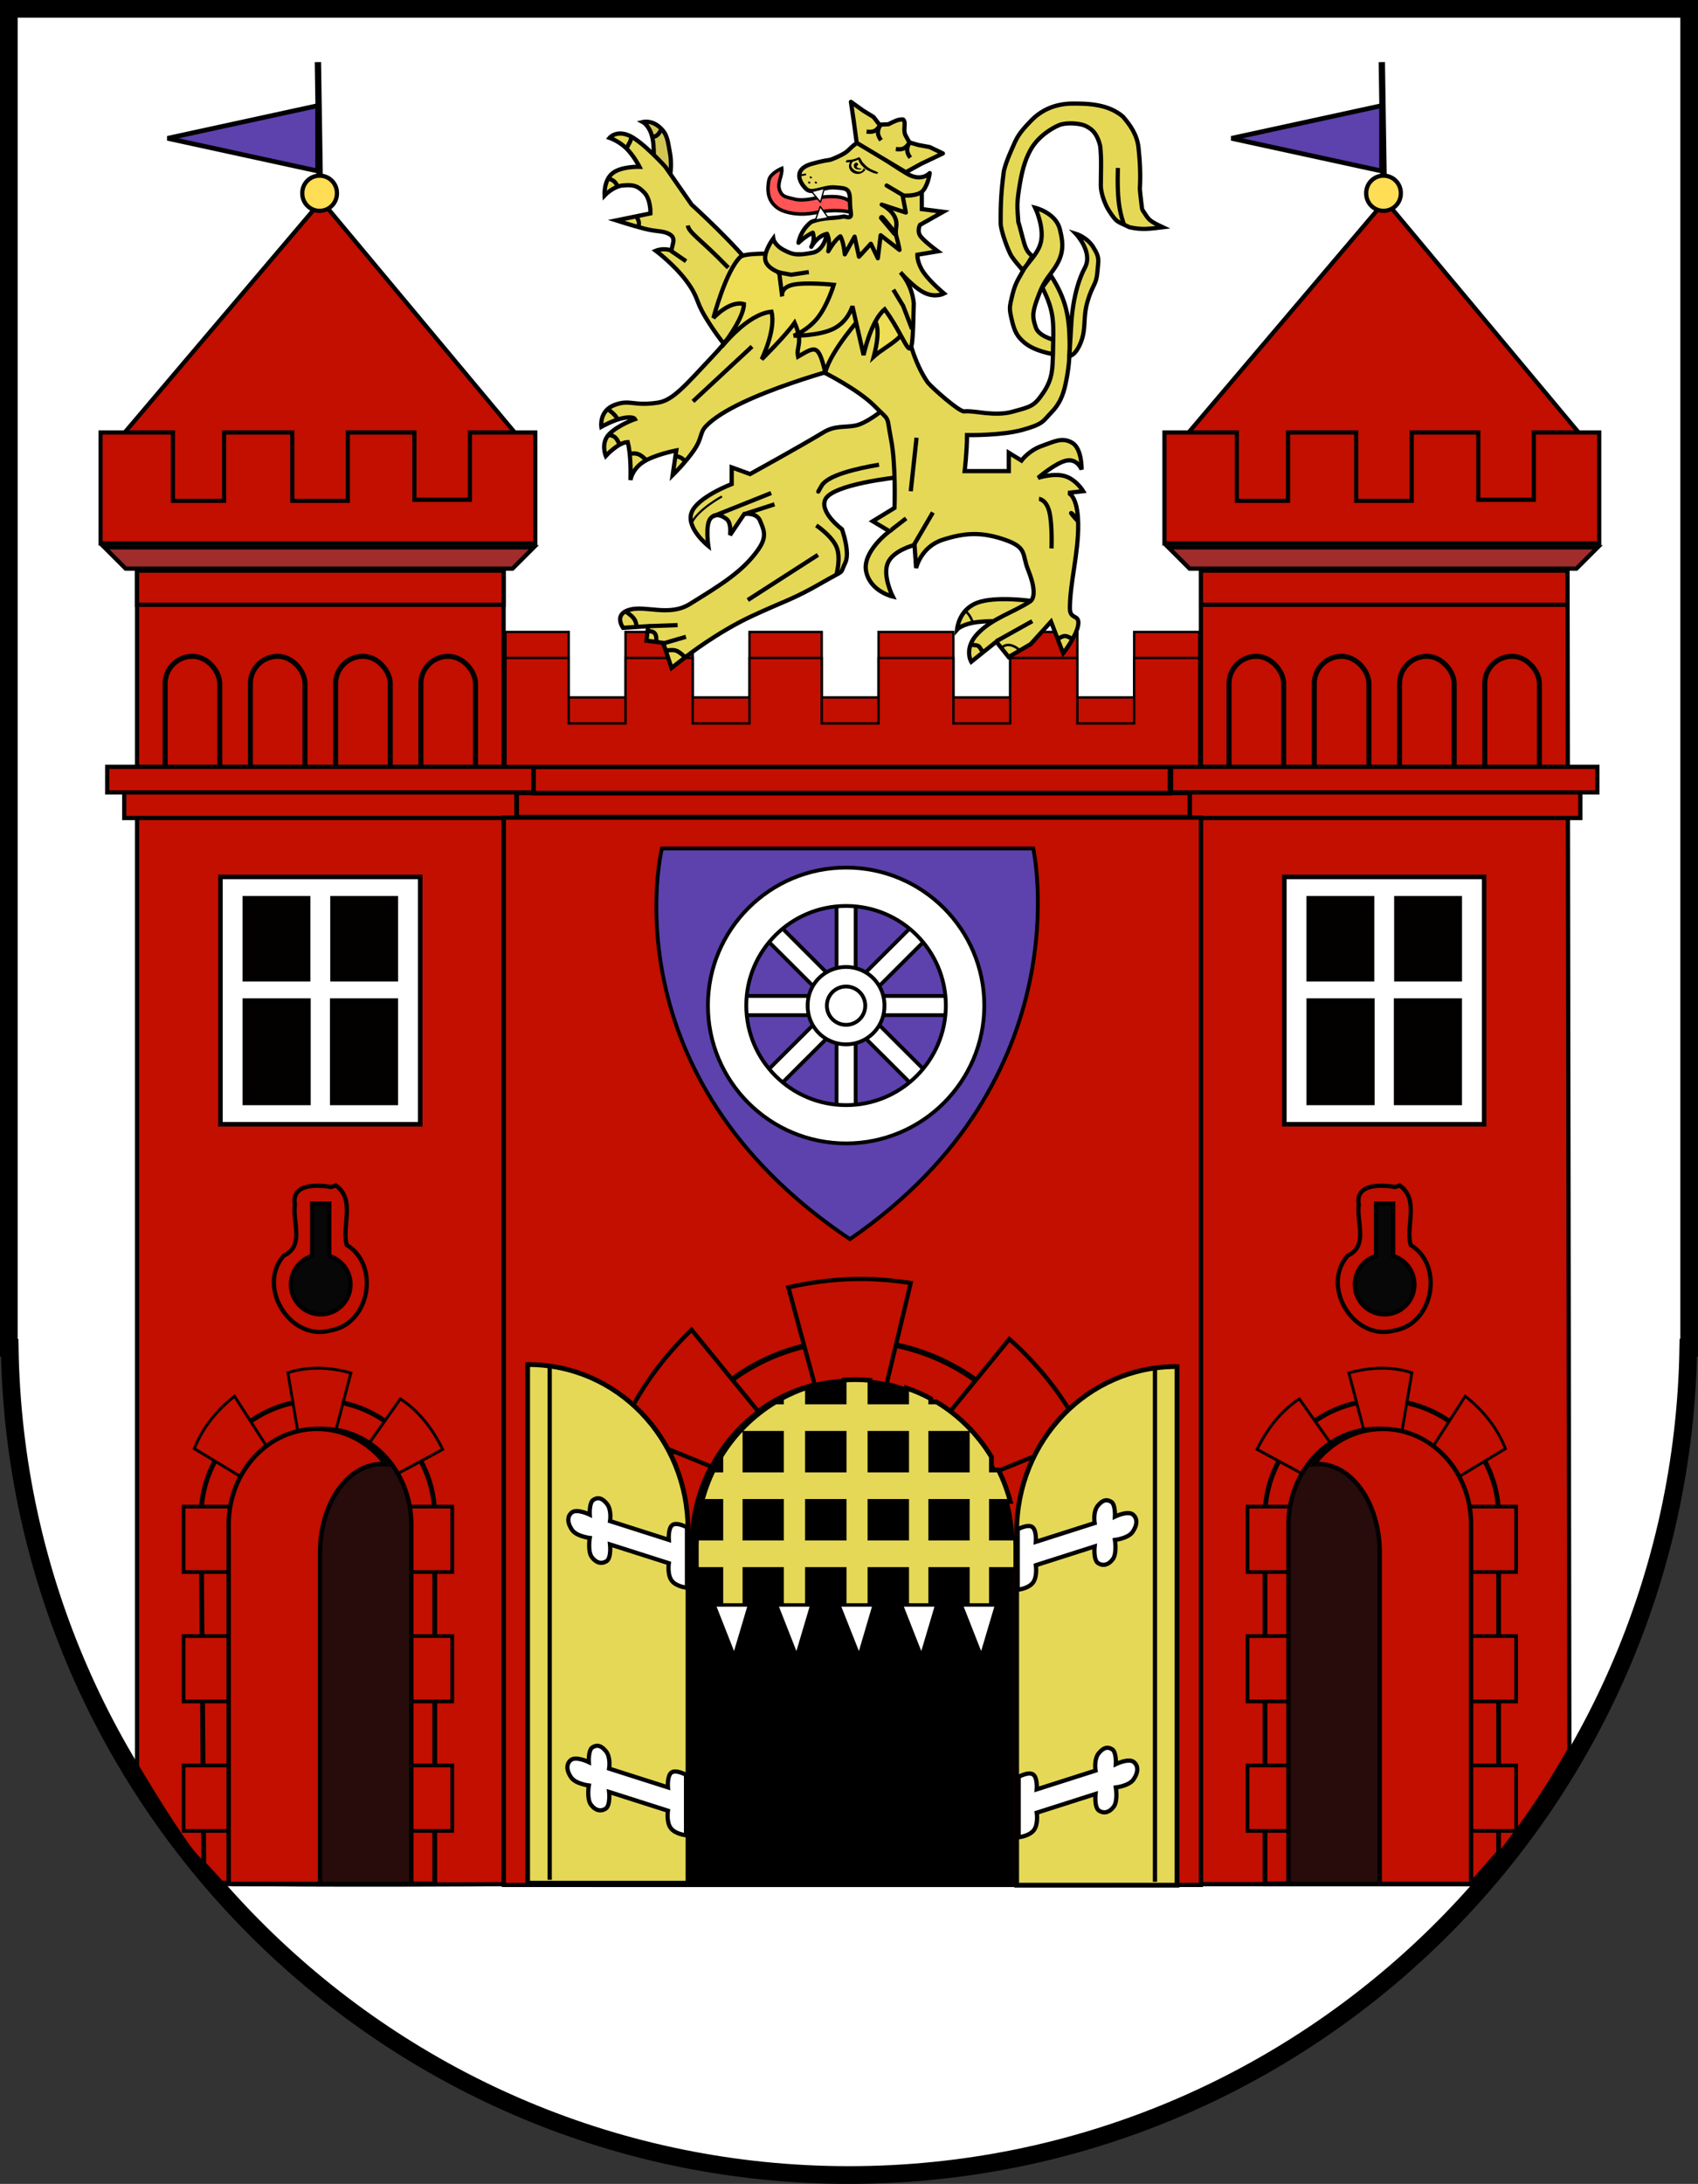 <?xml version="1.0" encoding="UTF-8" standalone="no"?>
<!-- Created with Inkscape (http://www.inkscape.org/) -->
<svg
   xmlns:dc="http://purl.org/dc/elements/1.1/"
   xmlns:cc="http://web.resource.org/cc/"
   xmlns:rdf="http://www.w3.org/1999/02/22-rdf-syntax-ns#"
   xmlns:svg="http://www.w3.org/2000/svg"
   xmlns="http://www.w3.org/2000/svg"
   xmlns:sodipodi="http://sodipodi.sourceforge.net/DTD/sodipodi-0.dtd"
   xmlns:inkscape="http://www.inkscape.org/namespaces/inkscape"
   width="697.531"
   height="896.701"
   id="svg2318"
   sodipodi:version="0.32"
   inkscape:version="0.45pre1"
   sodipodi:docname="Liberec erb.svg"
   inkscape:output_extension="org.inkscape.output.svg.inkscape"
   sodipodi:docbase="C:\Downloads"
   version="1.0"
   sodipodi:modified="true">
  <rect width="100%" height="100%" fill="#333333" stroke="none"/>
  <defs
     id="defs2320" />
  <sodipodi:namedview
     id="base"
     pagecolor="#ffffff"
     bordercolor="#ffffff"
     borderopacity="0.0"
     inkscape:pageopacity="0.0"
     inkscape:pageshadow="0"
     inkscape:zoom="0.98994949"
     inkscape:cx="374.40691"
     inkscape:cy="771.80234"
     inkscape:document-units="px"
     inkscape:current-layer="layer1"
     inkscape:window-width="760"
     inkscape:window-height="573"
     inkscape:window-x="1200"
     inkscape:window-y="232" />
  <g
     inkscape:label="Layer 1"
     inkscape:groupmode="layer"
     id="layer1"
     transform="translate(-31.235,-32.583)">
    <path
       style="fill:#ffffff;fill-opacity:1;stroke:#000000;stroke-width:7.279;stroke-miterlimit:4;stroke-dasharray:none;stroke-opacity:1"
       d="M 34.874,36.223 L 34.874,585.962 L 35.217,585.962 C 38.167,773.964 191.468,925.645 379.971,925.645 C 568.474,925.645 721.833,773.964 724.783,585.962 L 725.126,585.962 L 725.126,36.223 L 34.874,36.223 z "
       id="prava_vez"
       inkscape:label="#path6523" />
    <path
       style="fill:#c20f00;fill-opacity:1;stroke:#000000;stroke-width:1.733;stroke-miterlimit:4;stroke-opacity:1"
       d="M 600.298,114.98 L 682.793,213.832 L 682.438,244.412 L 516.025,244.412 L 516.381,213.832 L 600.298,114.98 z "
       id="rect1989"
       sodipodi:nodetypes="cccccc" />
    <path
       sodipodi:type="arc"
       style="fill:#ffdd55;fill-opacity:1;stroke:#000000;stroke-width:1;stroke-miterlimit:4;stroke-dasharray:none;stroke-opacity:1"
       id="path2896"
       sodipodi:cx="24.615385"
       sodipodi:cy="442.31091"
       sodipodi:rx="4.1025643"
       sodipodi:ry="4.1025643"
       d="M 28.718 442.311 A 4.103 4.103 0 1 1  20.513,442.311 A 4.103 4.103 0 1 1  28.718 442.311 z"
       transform="matrix(1.733,0,0,1.733,556.917,-654.594)" />
    <path
       style="fill:#5d41ad;fill-opacity:1;stroke:#000000;stroke-width:1.932;stroke-miterlimit:4;stroke-opacity:1"
       d="M 598.776,75.966 L 598.776,102.791 L 537.104,89.378 L 598.776,75.966 z "
       id="rect2898"
       sodipodi:nodetypes="cccc" />
    <path
       style="fill:none;fill-opacity:0.75;fill-rule:evenodd;stroke:#000000;stroke-width:2.6;stroke-linecap:butt;stroke-linejoin:miter;stroke-miterlimit:4;stroke-dasharray:none;stroke-opacity:1"
       d="M 599.587,104.313 L 598.876,58.087"
       id="path2902" />
    <path
       style="fill:#a02c2c;fill-opacity:1;stroke:#000000;stroke-width:1.742;stroke-miterlimit:4;stroke-opacity:1"
       d="M 511.162,257.313 L 687.573,257.313 L 678.818,266.06 L 519.917,266.06 L 511.162,257.313 z "
       id="rect1984"
       sodipodi:nodetypes="ccccc" />
    <path
       style="fill:#c20f00;fill-opacity:1;stroke:#000000;stroke-width:1.733;stroke-miterlimit:4;stroke-opacity:1"
       d="M 524.575,266.895 L 675.166,266.895 L 675.922,751.147 C 675.922,751.147 668.477,764.587 658.843,778.356 C 649.209,792.125 637.387,806.222 637.387,806.222 L 524.575,806.222 L 524.575,266.895 z "
       id="rect3776"
       sodipodi:nodetypes="cccsccc" />
    <rect
       style="fill:#c20f00;fill-opacity:1;stroke:#000000;stroke-width:1.733;stroke-miterlimit:4;stroke-dasharray:none;stroke-opacity:1"
       id="rect3784"
       width="150.591"
       height="14.008"
       x="524.575"
       y="266.895" />
    <rect
       style="fill:#c20f00;fill-opacity:1;stroke:#000000;stroke-width:2.058;stroke-miterlimit:4;stroke-dasharray:none;stroke-opacity:1"
       id="rect3786"
       width="22.439"
       height="62.6"
       x="536.119"
       y="302.079"
       ry="11.186"
       rx="11.186" />
    <rect
       rx="11.186"
       ry="11.186"
       y="302.079"
       x="571.14"
       height="62.6"
       width="22.439"
       id="rect3788"
       style="fill:#c20f00;fill-opacity:1;stroke:#000000;stroke-width:2.058;stroke-miterlimit:4;stroke-dasharray:none;stroke-opacity:1" />
    <rect
       style="fill:#c20f00;fill-opacity:1;stroke:#000000;stroke-width:2.058;stroke-miterlimit:4;stroke-dasharray:none;stroke-opacity:1"
       id="rect3790"
       width="22.439"
       height="62.6"
       x="606.162"
       y="302.079"
       ry="11.186"
       rx="11.186" />
    <rect
       rx="11.186"
       ry="11.186"
       y="302.079"
       x="641.183"
       height="62.6"
       width="22.439"
       id="rect3792"
       style="fill:#c20f00;fill-opacity:1;stroke:#000000;stroke-width:2.058;stroke-miterlimit:4;stroke-dasharray:none;stroke-opacity:1" />
    <rect
       style="fill:#c20f00;fill-opacity:1;stroke:#000000;stroke-width:1.733;stroke-miterlimit:4;stroke-dasharray:none;stroke-opacity:1"
       id="rect3778"
       width="175.106"
       height="10.506"
       x="512.318"
       y="347.444" />
    <rect
       style="fill:#c20f00;fill-opacity:1;stroke:#000000;stroke-width:1.733;stroke-miterlimit:4;stroke-dasharray:none;stroke-opacity:1"
       id="rect3780"
       width="161.098"
       height="10.506"
       x="519.322"
       y="357.95" />
    <rect
       style="fill:#ffffff;fill-opacity:1;stroke:#000000;stroke-width:1.853;stroke-miterlimit:4;stroke-dasharray:none;stroke-opacity:1"
       id="rect3759"
       width="82.052"
       height="101.562"
       x="558.845"
       y="392.642" />
    <rect
       style="fill:#030000;fill-opacity:1;stroke:#000000;stroke-width:1.68;stroke-miterlimit:4;stroke-dasharray:none;stroke-opacity:1"
       id="rect3761"
       width="26.201"
       height="33.432"
       x="568.759"
       y="401.317" />
    <rect
       y="401.317"
       x="604.782"
       height="33.432"
       width="26.201"
       id="rect3763"
       style="fill:#030000;fill-opacity:1;stroke:#000000;stroke-width:1.68;stroke-miterlimit:4;stroke-dasharray:none;stroke-opacity:1" />
    <rect
       y="443.435"
       x="568.866"
       height="42"
       width="26.111"
       id="rect3765"
       style="fill:#030000;fill-opacity:1;stroke:#000000;stroke-width:1.88;stroke-miterlimit:4;stroke-dasharray:none;stroke-opacity:1" />
    <rect
       style="fill:#030000;fill-opacity:1;stroke:#000000;stroke-width:1.88;stroke-miterlimit:4;stroke-dasharray:none;stroke-opacity:1"
       id="rect3767"
       width="26.111"
       height="42"
       x="604.765"
       y="443.435" />
    <path
       style="fill:#c20f00;fill-opacity:1;stroke:#000000;stroke-width:1.733;stroke-miterlimit:4;stroke-dasharray:none;stroke-opacity:1"
       d="M 604.27,519.982 C 598.713,518.938 587.853,518.518 589.427,527.186 C 588.358,534.434 593.499,544.125 584.877,548.15 C 573.564,560.94 587.56,583.551 604.107,578.865 C 620.187,576.222 624.452,552.047 610.716,543.763 C 608.566,535.99 614.461,525.109 606.22,519.332 L 604.575,519.88 L 604.27,519.982 z "
       id="path3811" />
    <path
       style="fill:#070707;fill-opacity:1;stroke:#000000;stroke-width:1.733;stroke-miterlimit:4;stroke-dasharray:none;stroke-opacity:1"
       d="M 596.508,526.764 L 596.508,548.27 C 591.463,549.788 587.787,554.487 587.787,560.025 C 587.787,566.791 593.263,572.267 600.029,572.267 C 606.795,572.267 612.272,566.791 612.272,560.025 C 612.272,554.485 608.599,549.786 603.55,548.27 L 603.55,526.764 L 596.508,526.764 z "
       id="path3804" />
    <path
       style="fill:#c20f00;fill-opacity:1;stroke:#000000;stroke-width:1.709;stroke-miterlimit:4;stroke-dasharray:none;stroke-opacity:1"
       d="M 509.586,210.166 L 509.586,255.724 L 688.187,255.724 L 688.187,210.166 L 661.318,210.166 L 661.318,237.793 L 638.512,237.793 L 638.512,210.166 L 611.156,210.166 L 611.156,238.227 L 588.35,238.227 L 588.35,210.166 L 560.344,210.166 L 560.344,238.227 L 539.325,238.227 L 539.325,210.166 L 509.586,210.166 z "
       id="rect1971" />
    <path
       style="fill:#c20f00;fill-opacity:1;stroke:#000000;stroke-width:1.971;stroke-miterlimit:4;stroke-dasharray:none;stroke-opacity:1"
       d="M 598.911,607.5 C 572.316,607.5 550.897,628.733 550.897,655.08 L 550.897,806.125 L 636.289,805.369 L 646.867,793.317 L 646.867,655.08 C 646.867,628.733 625.507,607.5 598.911,607.5 z "
       id="rect7429"
       sodipodi:nodetypes="ccccccc" />
    <rect
       style="fill:#c20f00;fill-opacity:1;stroke:#000000;stroke-width:1.516;stroke-miterlimit:4;stroke-dasharray:none;stroke-opacity:1"
       id="rect8319"
       width="110.338"
       height="26.87"
       x="543.717"
       y="651.192" />
    <rect
       y="704.338"
       x="543.717"
       height="26.87"
       width="110.338"
       id="rect8321"
       style="fill:#c20f00;fill-opacity:1;stroke:#000000;stroke-width:1.516;stroke-miterlimit:4;stroke-dasharray:none;stroke-opacity:1" />
    <rect
       style="fill:#c20f00;fill-opacity:1;stroke:#000000;stroke-width:1.516;stroke-miterlimit:4;stroke-dasharray:none;stroke-opacity:1"
       id="rect8323"
       width="110.338"
       height="26.87"
       x="543.717"
       y="757.484" />
    <path
       style="fill:#c20f00;fill-opacity:1;stroke:#000000;stroke-width:1.173;stroke-miterlimit:4;stroke-opacity:1"
       d="M 611.225,596.237 L 601.065,656.438 L 585.357,596.326 C 594.05,593.871 602.95,593.556 611.225,596.237 z "
       id="rect8329"
       sodipodi:nodetypes="cccc"
       inkscape:transform-center-x="2.999372"
       inkscape:transform-center-y="-27.535034" />
    <path
       inkscape:transform-center-y="-21.541146"
       inkscape:transform-center-x="25.124016"
       sodipodi:nodetypes="cccc"
       id="path8332"
       d="M 565.008,606.971 L 599.337,655.625 L 547.653,627.71 C 551.827,619.107 557.604,611.78 565.008,606.971 z "
       style="fill:#c20f00;fill-opacity:1;stroke:#000000;stroke-width:1.173;stroke-miterlimit:4;stroke-opacity:1" />
    <path
       inkscape:transform-center-y="-23.170986"
       inkscape:transform-center-x="-23.659467"
       sodipodi:nodetypes="cccc"
       id="path8334"
       d="M 649.66,627.406 L 600.239,657.232 L 633.14,605.884 C 640.422,611.574 646.309,618.798 649.66,627.406 z "
       style="fill:#c20f00;fill-opacity:1;stroke:#000000;stroke-width:1.173;stroke-miterlimit:4;stroke-opacity:1" />
    <path
       id="path6476"
       d="M 596.775,619.293 C 576.682,619.293 560.535,636.81 560.535,658.535 L 560.535,806.131 L 633.07,806.131 L 633.07,658.535 C 633.07,636.81 616.868,619.293 596.775,619.293 z "
       style="fill:#280b0b;fill-opacity:1;stroke:#000000;stroke-width:1.802;stroke-miterlimit:4;stroke-dasharray:none;stroke-opacity:1" />
    <path
       style="fill:#c20f00;fill-opacity:1;stroke:#000000;stroke-width:1.802;stroke-miterlimit:4;stroke-dasharray:none;stroke-opacity:1"
       d="M 599.261,619.293 C 587.875,619.293 577.724,624.933 571.092,633.76 C 571.596,633.718 572.097,633.701 572.609,633.701 C 586.689,633.701 598.015,649.928 598.015,670.015 L 598.015,806.131 L 635.555,806.131 L 635.555,658.535 C 635.555,636.81 619.354,619.293 599.261,619.293 z "
       id="rect5578" />
    <path
       sodipodi:nodetypes="cccccc"
       id="path8350"
       d="M 163.253,114.98 L 245.748,213.832 L 245.393,244.412 L 78.98,244.412 L 79.336,213.832 L 163.253,114.98 z "
       style="fill:#c20f00;fill-opacity:1;stroke:#000000;stroke-width:1.733;stroke-miterlimit:4;stroke-opacity:1" />
    <path
       transform="matrix(1.733,0,0,1.733,119.872,-654.593)"
       d="M 28.718 442.311 A 4.103 4.103 0 1 1  20.513,442.311 A 4.103 4.103 0 1 1  28.718 442.311 z"
       sodipodi:ry="4.1025643"
       sodipodi:rx="4.1025643"
       sodipodi:cy="442.31091"
       sodipodi:cx="24.615385"
       id="path8352"
       style="fill:#ffdd55;fill-opacity:1;stroke:#000000;stroke-width:1;stroke-miterlimit:4;stroke-dasharray:none;stroke-opacity:1"
       sodipodi:type="arc" />
    <path
       sodipodi:nodetypes="cccc"
       id="path8356"
       d="M 161.731,75.966 L 161.731,102.791 L 100.059,89.378 L 161.731,75.966 z "
       style="fill:#5d41ad;fill-opacity:1;stroke:#000000;stroke-width:1.932;stroke-miterlimit:4;stroke-opacity:1" />
    <path
       id="path8358"
       d="M 162.542,104.313 L 161.831,58.087"
       style="fill:none;fill-opacity:0.75;fill-rule:evenodd;stroke:#000000;stroke-width:2.6;stroke-linecap:butt;stroke-linejoin:miter;stroke-miterlimit:4;stroke-dasharray:none;stroke-opacity:1" />
    <path
       sodipodi:nodetypes="ccccc"
       id="path8362"
       d="M 74.117,257.313 L 250.528,257.313 L 241.773,266.06 L 82.872,266.06 L 74.117,257.313 z "
       style="fill:#a02c2c;fill-opacity:1;stroke:#000000;stroke-width:1.742;stroke-miterlimit:4;stroke-opacity:1" />
    <path
       style="fill:#c20f00;fill-opacity:1;stroke:#000000;stroke-width:1.733;stroke-miterlimit:4;stroke-opacity:1"
       d="M 87.53,266.895 L 238.121,266.895 L 238.121,806.222 C 238.121,806.222 160.164,806.738 123.272,806.003 C 109.888,793.995 108.577,790.9 102.631,782.135 C 96.738,773.446 87.53,757.947 87.53,757.947 L 87.53,266.895 z "
       id="rect8368"
       sodipodi:nodetypes="ccccscc" />
    <rect
       y="266.895"
       x="87.53"
       height="14.008"
       width="150.591"
       id="rect8370"
       style="fill:#c20f00;fill-opacity:1;stroke:#000000;stroke-width:1.733;stroke-miterlimit:4;stroke-dasharray:none;stroke-opacity:1" />
    <rect
       rx="11.186"
       ry="11.186"
       y="302.079"
       x="99.074"
       height="62.6"
       width="22.439"
       id="rect8372"
       style="fill:#c20f00;fill-opacity:1;stroke:#000000;stroke-width:2.058;stroke-miterlimit:4;stroke-dasharray:none;stroke-opacity:1" />
    <rect
       style="fill:#c20f00;fill-opacity:1;stroke:#000000;stroke-width:2.058;stroke-miterlimit:4;stroke-dasharray:none;stroke-opacity:1"
       id="rect8374"
       width="22.439"
       height="62.6"
       x="134.095"
       y="302.079"
       ry="11.186"
       rx="11.186" />
    <rect
       rx="11.186"
       ry="11.186"
       y="302.079"
       x="169.116"
       height="62.6"
       width="22.439"
       id="rect8376"
       style="fill:#c20f00;fill-opacity:1;stroke:#000000;stroke-width:2.058;stroke-miterlimit:4;stroke-dasharray:none;stroke-opacity:1" />
    <rect
       style="fill:#c20f00;fill-opacity:1;stroke:#000000;stroke-width:2.058;stroke-miterlimit:4;stroke-dasharray:none;stroke-opacity:1"
       id="rect8378"
       width="22.439"
       height="62.6"
       x="204.138"
       y="302.079"
       ry="11.186"
       rx="11.186" />
    <rect
       y="347.444"
       x="75.272"
       height="10.506"
       width="175.106"
       id="rect8380"
       style="fill:#c20f00;fill-opacity:1;stroke:#000000;stroke-width:1.733;stroke-miterlimit:4;stroke-dasharray:none;stroke-opacity:1" />
    <rect
       y="357.95"
       x="82.277"
       height="10.506"
       width="161.098"
       id="rect8382"
       style="fill:#c20f00;fill-opacity:1;stroke:#000000;stroke-width:1.733;stroke-miterlimit:4;stroke-dasharray:none;stroke-opacity:1" />
    <rect
       y="392.642"
       x="121.799"
       height="101.562"
       width="82.052"
       id="rect8386"
       style="fill:#ffffff;fill-opacity:1;stroke:#000000;stroke-width:1.853;stroke-miterlimit:4;stroke-dasharray:none;stroke-opacity:1" />
    <rect
       y="401.317"
       x="131.713"
       height="33.432"
       width="26.201"
       id="rect8388"
       style="fill:#030000;fill-opacity:1;stroke:#000000;stroke-width:1.68;stroke-miterlimit:4;stroke-dasharray:none;stroke-opacity:1" />
    <rect
       style="fill:#030000;fill-opacity:1;stroke:#000000;stroke-width:1.68;stroke-miterlimit:4;stroke-dasharray:none;stroke-opacity:1"
       id="rect8390"
       width="26.201"
       height="33.432"
       x="167.736"
       y="401.317" />
    <rect
       style="fill:#030000;fill-opacity:1;stroke:#000000;stroke-width:1.88;stroke-miterlimit:4;stroke-dasharray:none;stroke-opacity:1"
       id="rect8392"
       width="26.111"
       height="42"
       x="131.82"
       y="443.436" />
    <rect
       y="443.436"
       x="167.719"
       height="42"
       width="26.111"
       id="rect8394"
       style="fill:#030000;fill-opacity:1;stroke:#000000;stroke-width:1.88;stroke-miterlimit:4;stroke-dasharray:none;stroke-opacity:1" />
    <path
       id="path8398"
       d="M 167.224,519.982 C 161.668,518.938 150.808,518.518 152.382,527.186 C 151.313,534.434 156.454,544.125 147.831,548.151 C 136.519,560.94 150.515,583.551 167.062,578.865 C 183.142,576.222 187.407,552.047 173.671,543.763 C 171.52,535.99 177.416,525.109 169.175,519.332 L 167.53,519.88 L 167.224,519.982 z "
       style="fill:#c20f00;fill-opacity:1;stroke:#000000;stroke-width:1.733;stroke-miterlimit:4;stroke-dasharray:none;stroke-opacity:1" />
    <path
       id="path8400"
       d="M 159.463,526.764 L 159.463,548.27 C 154.417,549.788 150.742,554.487 150.742,560.025 C 150.742,566.791 156.218,572.268 162.984,572.267 C 169.75,572.267 175.227,566.791 175.227,560.025 C 175.227,554.485 171.554,549.786 166.505,548.27 L 166.505,526.764 L 159.463,526.764 z "
       style="fill:#070707;fill-opacity:1;stroke:#000000;stroke-width:1.733;stroke-miterlimit:4;stroke-dasharray:none;stroke-opacity:1" />
    <path
       id="path8402"
       d="M 72.541,210.166 L 72.541,255.724 L 251.141,255.724 L 251.141,210.166 L 224.273,210.166 L 224.273,237.793 L 201.467,237.793 L 201.467,210.166 L 174.111,210.166 L 174.111,238.227 L 151.305,238.227 L 151.305,210.166 L 123.299,210.166 L 123.299,238.227 L 102.28,238.227 L 102.28,210.166 L 72.541,210.166 z "
       style="fill:#c20f00;fill-opacity:1;stroke:#000000;stroke-width:1.709;stroke-miterlimit:4;stroke-dasharray:none;stroke-opacity:1" />
    <path
       sodipodi:nodetypes="ccccccc"
       id="path8406"
       d="M 161.815,607.5 C 188.411,607.5 209.829,628.733 209.829,655.08 L 209.829,806.125 L 122.205,805.797 L 114.944,797.923 L 113.86,655.08 C 113.86,628.733 135.22,607.5 161.815,607.5 z "
       style="fill:#c20f00;fill-opacity:1;stroke:#000000;stroke-width:1.971;stroke-miterlimit:4;stroke-dasharray:none;stroke-opacity:1" />
    <rect
       y="651.192"
       x="-217.01"
       height="26.87"
       width="110.338"
       id="rect8408"
       style="fill:#c20f00;fill-opacity:1;stroke:#000000;stroke-width:1.516;stroke-miterlimit:4;stroke-dasharray:none;stroke-opacity:1"
       transform="scale(-1,1)" />
    <rect
       style="fill:#c20f00;fill-opacity:1;stroke:#000000;stroke-width:1.516;stroke-miterlimit:4;stroke-dasharray:none;stroke-opacity:1"
       id="rect8410"
       width="110.338"
       height="26.87"
       x="-217.01"
       y="704.338"
       transform="scale(-1,1)" />
    <rect
       y="757.484"
       x="-217.01"
       height="26.87"
       width="110.338"
       id="rect8412"
       style="fill:#c20f00;fill-opacity:1;stroke:#000000;stroke-width:1.516;stroke-miterlimit:4;stroke-dasharray:none;stroke-opacity:1"
       transform="scale(-1,1)" />
    <path
       inkscape:transform-center-y="-27.535034"
       inkscape:transform-center-x="2.9993702"
       sodipodi:nodetypes="cccc"
       id="path8414"
       d="M 149.502,596.237 L 159.662,656.438 L 175.37,596.326 C 166.677,593.871 157.776,593.556 149.502,596.237 z "
       style="fill:#c20f00;fill-opacity:1;stroke:#000000;stroke-width:1.173;stroke-miterlimit:4;stroke-opacity:1" />
    <path
       style="fill:#c20f00;fill-opacity:1;stroke:#000000;stroke-width:1.173;stroke-miterlimit:4;stroke-opacity:1"
       d="M 195.718,606.971 L 161.39,655.625 L 213.074,627.71 C 208.9,619.107 203.123,611.78 195.718,606.971 z "
       id="path8416"
       sodipodi:nodetypes="cccc"
       inkscape:transform-center-x="25.124019"
       inkscape:transform-center-y="-21.541146" />
    <path
       style="fill:#c20f00;fill-opacity:1;stroke:#000000;stroke-width:1.173;stroke-miterlimit:4;stroke-opacity:1"
       d="M 111.067,627.406 L 160.488,657.232 L 127.587,605.884 C 120.304,611.574 114.417,618.798 111.067,627.406 z "
       id="path8418"
       sodipodi:nodetypes="cccc"
       inkscape:transform-center-x="-23.659466"
       inkscape:transform-center-y="-23.170986" />
    <path
       style="fill:#280b0b;fill-opacity:1;stroke:#000000;stroke-width:1.802;stroke-miterlimit:4;stroke-dasharray:none;stroke-opacity:1"
       d="M 163.952,619.293 C 184.045,619.293 200.192,636.81 200.192,658.535 L 200.192,806.131 L 127.657,806.131 L 127.657,658.535 C 127.657,636.81 143.859,619.293 163.952,619.293 z "
       id="path8422" />
    <path
       id="path8424"
       d="M 161.466,619.293 C 172.851,619.293 183.003,624.933 189.635,633.76 C 189.13,633.718 188.63,633.701 188.118,633.701 C 174.038,633.701 162.712,649.928 162.712,670.015 L 162.712,806.131 L 125.172,806.131 L 125.172,658.535 C 125.172,636.81 141.373,619.293 161.466,619.293 z "
       style="fill:#c20f00;fill-opacity:1;stroke:#000000;stroke-width:1.802;stroke-miterlimit:4;stroke-dasharray:none;stroke-opacity:1" />
    <rect
       style="fill:#000000;fill-opacity:1;stroke:#000000;stroke-width:1.733;stroke-miterlimit:4;stroke-dasharray:none;stroke-opacity:1"
       id="rect4073"
       width="211.577"
       height="275.691"
       x="275.607"
       y="530.851" />
    <path
       style="fill:#c20f00;fill-opacity:1;stroke:#000000;stroke-width:1.733;stroke-miterlimit:4;stroke-dasharray:none;stroke-opacity:1"
       d="M 238.222,368.301 L 238.222,806.542 L 315.794,806.542 L 315.794,662.34 C 315.794,624.747 345.04,594.518 381.395,594.518 C 417.751,594.518 447.05,624.747 447.05,662.34 L 447.05,806.542 L 524.568,806.542 L 524.568,368.301 L 238.222,368.301 z "
       id="rect8508" />
    <path
       style="fill:#5d41ad;fill-opacity:1;fill-rule:evenodd;stroke:#000000;stroke-width:1.559px;stroke-linecap:butt;stroke-linejoin:miter;stroke-opacity:1"
       d="M 380.385,541.371 C 476.454,475.377 455.696,380.96 455.696,380.96 L 303.137,380.96 C 303.137,380.96 280.124,474.262 380.385,541.371 z "
       id="path2864"
       sodipodi:nodetypes="cccc" />
    <path
       style="fill:#ffffff;fill-opacity:1;stroke:#000000;stroke-width:1.559;stroke-miterlimit:4;stroke-dasharray:none;stroke-opacity:1"
       d="M 374.89,399.824 L 374.89,436.021 L 349.286,410.43 L 343.726,415.977 L 369.331,441.519 L 333.094,441.519 L 333.094,449.4 L 369.331,449.4 L 343.726,474.893 L 349.286,480.488 L 374.89,454.946 L 374.89,491.046 L 382.742,491.046 L 382.742,454.898 L 408.346,480.44 L 413.906,474.893 L 388.351,449.4 L 424.538,449.4 L 424.538,441.519 L 388.351,441.519 L 413.955,415.977 L 408.346,410.43 L 382.742,435.972 L 382.742,399.824 L 374.89,399.824 z "
       id="rect2848" />
    <path
       style="fill:#ffffff;fill-opacity:1;stroke:#000000;stroke-width:1.559;stroke-miterlimit:4;stroke-dasharray:none;stroke-opacity:1"
       d="M 378.816,388.805 C 347.488,388.805 322.048,414.183 322.048,445.435 C 322.048,476.687 347.488,502.065 378.816,502.065 C 410.144,502.065 435.585,476.687 435.585,445.435 C 435.585,414.183 410.144,388.805 378.816,388.805 z M 378.816,404.568 C 401.442,404.568 419.783,422.864 419.783,445.435 C 419.783,468.006 401.442,486.351 378.816,486.351 C 356.191,486.351 337.801,468.006 337.801,445.435 C 337.801,422.864 356.191,404.568 378.816,404.568 z "
       id="path1953" />
    <path
       sodipodi:type="arc"
       style="fill:#ffffff;fill-opacity:1;stroke:#000000;stroke-width:1;stroke-miterlimit:4;stroke-dasharray:none;stroke-opacity:1"
       id="path2844"
       sodipodi:cx="-67.680222"
       sodipodi:cy="475.56509"
       sodipodi:rx="10.101525"
       sodipodi:ry="10.101525"
       d="M -57.579 475.565 A 10.102 10.102 0 1 1  -77.782,475.565 A 10.102 10.102 0 1 1  -57.579 475.565 z"
       transform="matrix(1.561,0,0,1.557,484.441,-294.945)" />
    <path
       sodipodi:type="arc"
       style="fill:#ffffff;fill-opacity:1;stroke:#000000;stroke-width:1;stroke-miterlimit:4;stroke-dasharray:none;stroke-opacity:1"
       id="path2846"
       sodipodi:cx="-67.680222"
       sodipodi:cy="474.55493"
       sodipodi:rx="5.0507627"
       sodipodi:ry="5.0507627"
       d="M -62.629 474.555 A 5.051 5.051 0 1 1  -72.731,474.555 A 5.051 5.051 0 1 1  -62.629 474.555 z"
       transform="matrix(1.561,0,0,1.557,484.441,-293.373)" />
    <rect
       style="fill:#c20f00;fill-opacity:1;stroke:#000000;stroke-width:1.81;stroke-miterlimit:4;stroke-dasharray:none;stroke-opacity:1"
       id="rect3175"
       width="276.471"
       height="9.884"
       x="243.539"
       y="358.182" />
    <rect
       style="fill:#c20f00;fill-opacity:1;stroke:#000000;stroke-width:1.885;stroke-miterlimit:4;stroke-dasharray:none;stroke-opacity:1"
       id="rect4062"
       width="261.459"
       height="10.785"
       x="250.422"
       y="347.466" />
    <path
       id="path4095"
       d="M 238.895,292.067 L 238.895,336.437 L 523.866,336.437 L 523.866,292.067 L 497.143,292.067 L 497.143,318.938 L 473.808,318.938 L 473.808,292.067 L 446.225,292.067 L 446.225,318.938 L 422.889,318.938 L 422.889,292.067 L 392.134,292.067 L 392.134,318.938 L 368.799,318.938 L 368.799,292.067 L 339.119,292.067 L 339.119,318.938 L 315.783,318.938 L 315.783,292.067 L 288.2,292.067 L 288.2,318.938 L 264.865,318.938 L 264.865,292.067 L 238.895,292.067 z "
       style="fill:#c20f00;fill-opacity:1;stroke:#000000;stroke-width:0.971;stroke-miterlimit:4;stroke-dasharray:none;stroke-opacity:1" />
    <path
       style="fill:#c20f00;fill-opacity:1;stroke:#000000;stroke-width:0.971;stroke-miterlimit:4;stroke-dasharray:none;stroke-opacity:1"
       d="M 238.895,302.753 L 238.895,347.122 L 523.866,347.122 L 523.866,302.753 L 497.143,302.753 L 497.143,329.624 L 473.808,329.624 L 473.808,302.753 L 446.225,302.753 L 446.225,329.624 L 422.889,329.624 L 422.889,302.753 L 392.134,302.753 L 392.134,329.624 L 368.799,329.624 L 368.799,302.753 L 339.119,302.753 L 339.119,329.624 L 315.783,329.624 L 315.783,302.753 L 288.2,302.753 L 288.2,329.624 L 264.865,329.624 L 264.865,302.753 L 238.895,302.753 z "
       id="path4075" />
    <path
       style="fill:#c20f00;fill-opacity:1;stroke:#000000;stroke-width:2.246;stroke-miterlimit:4;stroke-dasharray:none;stroke-opacity:1"
       d="M 381.151,583.036 C 335.534,583.036 300.383,619.248 300.383,658.658 L 298.866,806.273 L 315.605,806.273 L 315.605,667.325 C 315.605,629.732 344.85,599.504 381.206,599.504 C 417.561,599.504 446.861,629.732 446.861,667.325 L 446.861,806.273 L 463.545,806.273 L 463.545,657.141 C 463.545,617.731 426.768,583.036 381.151,583.036 z "
       id="path1975" />
    <path
       style="fill:#c20f00;fill-opacity:1;stroke:#000000;stroke-width:1.733;stroke-miterlimit:4;stroke-dasharray:none;stroke-opacity:1"
       d="M 386.352,557.738 C 376.042,557.6 365.93,558.758 355.095,561.151 L 365.984,601.291 C 370.858,600.106 375.97,599.504 381.206,599.504 C 386.096,599.504 390.818,600.036 395.398,601.074 L 405.366,559.363 C 398.83,558.388 392.537,557.821 386.352,557.738 z "
       id="path1982" />
    <path
       style="fill:#c20f00;fill-opacity:1;stroke:#000000;stroke-width:1.733;stroke-miterlimit:4;stroke-dasharray:none;stroke-opacity:1"
       d="M 315.334,578.594 C 302.686,590.862 293.73,603.503 286.244,619.601 L 323.514,634.823 C 328.227,625.867 334.844,618.153 342.799,612.234 L 315.334,578.594 z "
       id="path1984" />
    <path
       style="fill:#c20f00;fill-opacity:1;stroke:#000000;stroke-width:1.733;stroke-miterlimit:4;stroke-dasharray:none;stroke-opacity:1"
       d="M 445.885,582.386 L 420.75,613.155 C 428.828,619.453 435.438,627.644 439.981,637.098 L 476.546,622.201 C 468.516,606.517 459.088,594.254 445.885,582.386 z "
       id="path1986" />
    <path
       style="fill:#e5d857;fill-opacity:1;stroke:#000000;stroke-width:1.958;stroke-miterlimit:4;stroke-dasharray:none;stroke-opacity:1"
       d="M 514.481,593.693 C 478.125,593.693 448.88,623.922 448.88,661.515 L 448.88,806.638 L 514.752,806.638 L 514.752,593.747 C 514.658,593.747 514.575,593.693 514.481,593.693 z "
       id="path1414" />
    <path
       style="fill:#e5d857;fill-opacity:1;fill-rule:evenodd;stroke:#000000;stroke-width:1.74px;stroke-linecap:butt;stroke-linejoin:miter;stroke-opacity:1"
       d="M 505.69,593.688 L 505.69,805.242"
       id="path1421" />
    <path
       sodipodi:nodetypes="ccsccsscsscssccsc"
       id="path2152"
       d="M 449.686,762.137 L 449.686,786.954 C 449.686,786.954 454.116,786.52 455.976,784.002 C 457.836,781.484 457.126,776.881 457.126,776.881 L 481.282,769.174 C 481.282,769.174 480.676,774.804 482.76,776.078 C 484.844,777.352 487.082,776.732 488.796,774.341 C 490.51,771.95 489.617,766.515 489.617,766.515 C 489.617,766.515 495,765.872 496.849,763.263 C 498.698,760.654 499.109,757.806 497.013,756.078 C 494.918,754.349 489.617,756.927 489.617,756.927 C 489.617,756.927 489.894,751.987 488.139,750.867 C 486.384,749.747 484.679,749.913 482.596,752.447 C 480.512,754.98 481.282,759.586 481.282,759.586 L 457.126,767.293 C 457.126,767.293 457.508,762.468 455.648,761.179 C 453.788,759.89 449.686,762.137 449.686,762.137 z "
       style="fill:#ffffff;fill-opacity:1;stroke:#000000;stroke-width:1.733;stroke-opacity:1" />
    <path
       style="fill:#ffffff;fill-opacity:1;stroke:#000000;stroke-width:1.733;stroke-opacity:1"
       d="M 449.308,660.509 L 449.308,685.326 C 449.308,685.326 453.738,684.893 455.598,682.375 C 457.458,679.857 456.748,675.254 456.748,675.254 L 480.904,667.547 C 480.904,667.547 480.298,673.177 482.382,674.451 C 484.466,675.724 486.704,675.105 488.418,672.714 C 490.132,670.323 489.239,664.888 489.239,664.888 C 489.239,664.888 494.622,664.245 496.471,661.636 C 498.32,659.026 498.731,656.179 496.635,654.451 C 494.54,652.722 489.239,655.299 489.239,655.299 C 489.239,655.299 489.516,650.36 487.761,649.24 C 486.006,648.12 484.302,648.286 482.218,650.819 C 480.134,653.353 480.904,657.958 480.904,657.958 L 456.748,665.665 C 456.748,665.665 457.13,660.841 455.27,659.552 C 453.41,658.263 449.308,660.509 449.308,660.509 z "
       id="path2154"
       sodipodi:nodetypes="ccsccsscsscssccsc" />
    <path
       id="path2167"
       d="M 248.26,592.873 C 284.616,592.873 313.861,623.101 313.861,660.694 L 313.861,805.818 L 247.989,805.818 L 247.989,592.927 C 248.083,592.926 248.166,592.873 248.26,592.873 z "
       style="fill:#e5d857;fill-opacity:1;stroke:#000000;stroke-width:1.958;stroke-miterlimit:4;stroke-dasharray:none;stroke-opacity:1" />
    <path
       id="path2169"
       d="M 257.051,592.868 L 257.051,804.422"
       style="fill:#e5d857;fill-opacity:1;fill-rule:evenodd;stroke:#000000;stroke-width:1.74px;stroke-linecap:butt;stroke-linejoin:miter;stroke-opacity:1" />
    <path
       style="fill:#ffffff;fill-opacity:1;stroke:#000000;stroke-width:1.733;stroke-opacity:1"
       d="M 313.055,761.316 L 313.055,786.133 C 313.055,786.133 308.625,785.7 306.765,783.182 C 304.905,780.664 305.615,776.06 305.615,776.06 L 281.459,768.353 C 281.459,768.353 282.065,773.984 279.981,775.258 C 277.897,776.531 275.659,775.912 273.945,773.521 C 272.231,771.13 273.124,765.694 273.124,765.694 C 273.124,765.694 267.741,765.052 265.892,762.442 C 264.042,759.833 263.632,756.986 265.727,755.257 C 267.823,753.529 273.124,756.106 273.124,756.106 C 273.124,756.106 272.847,751.167 274.602,750.047 C 276.357,748.927 278.061,749.092 280.145,751.626 C 282.229,754.16 281.459,758.765 281.459,758.765 L 305.615,766.472 C 305.615,766.472 305.233,761.647 307.093,760.358 C 308.953,759.069 313.055,761.316 313.055,761.316 z "
       id="path2171"
       sodipodi:nodetypes="ccsccsscsscssccsc" />
    <path
       sodipodi:nodetypes="ccsccsscsscssccsc"
       id="path2173"
       d="M 313.433,659.689 L 313.433,684.506 C 313.433,684.506 309.002,684.073 307.142,681.555 C 305.282,679.036 305.993,674.433 305.993,674.433 L 281.836,666.726 C 281.836,666.726 282.442,672.357 280.359,673.63 C 278.275,674.904 276.037,674.284 274.323,671.894 C 272.609,669.503 273.502,664.067 273.502,664.067 C 273.502,664.067 268.119,663.424 266.269,660.815 C 264.42,658.206 264.01,655.359 266.105,653.63 C 268.201,651.902 273.502,654.479 273.502,654.479 C 273.502,654.479 273.224,649.539 274.98,648.419 C 276.735,647.299 278.439,647.465 280.523,649.999 C 282.606,652.533 281.836,657.138 281.836,657.138 L 305.993,664.845 C 305.993,664.845 305.611,660.02 307.471,658.731 C 309.331,657.442 313.433,659.689 313.433,659.689 z "
       style="fill:#ffffff;fill-opacity:1;stroke:#000000;stroke-width:1.733;stroke-opacity:1" />
    <path
       style="fill:#e5d857;fill-opacity:1;stroke:#000000;stroke-width:1.958;stroke-miterlimit:4;stroke-dasharray:none;stroke-opacity:1"
       d="M 382.871,599.065 C 381.222,599.065 379.613,599.106 377.996,599.228 L 377.996,608.22 L 362.937,608.22 L 362.937,602.207 C 359.218,603.423 355.66,604.966 352.265,606.812 L 352.265,608.22 L 349.827,608.22 C 340.689,613.717 332.97,621.415 327.346,630.647 L 327.346,636.172 L 324.313,636.172 C 322.317,640.25 320.719,644.559 319.546,649.065 L 327.346,649.065 L 327.346,664.124 L 317.379,664.124 C 317.344,665.037 317.271,665.965 317.271,666.887 L 317.271,677.017 L 327.346,677.017 L 327.346,691.86 L 337.26,691.86 L 337.26,677.017 L 352.265,677.017 L 352.265,691.86 L 362.937,691.86 L 362.937,677.017 L 377.996,677.017 L 377.996,691.86 L 388.613,691.86 L 388.613,677.017 L 403.673,677.017 L 403.673,691.86 L 413.586,691.86 L 413.586,677.017 L 428.591,677.017 L 428.591,691.86 L 438.505,691.86 L 438.505,677.017 L 448.526,677.017 L 448.526,666.887 C 448.526,665.965 448.453,665.037 448.418,664.124 L 438.505,664.124 L 438.505,649.065 L 446.251,649.065 C 445.073,644.551 443.433,640.256 441.43,636.172 L 438.505,636.172 L 438.505,630.755 C 432.873,621.486 425.138,613.736 415.97,608.22 L 413.586,608.22 L 413.586,606.866 C 410.437,605.149 407.102,603.709 403.673,602.532 L 403.673,608.22 L 388.613,608.22 L 388.613,599.336 C 386.719,599.168 384.809,599.065 382.871,599.065 z M 337.26,621.113 L 352.265,621.113 L 352.265,636.172 L 337.26,636.172 L 337.26,621.113 z M 362.937,621.113 L 377.996,621.113 L 377.996,636.172 L 362.937,636.172 L 362.937,621.113 z M 388.613,621.113 L 403.673,621.113 L 403.673,636.172 L 388.613,636.172 L 388.613,621.113 z M 413.586,621.113 L 428.591,621.113 L 428.591,636.172 L 413.586,636.172 L 413.586,621.113 z M 337.26,649.065 L 352.265,649.065 L 352.265,664.124 L 337.26,664.124 L 337.26,649.065 z M 362.937,649.065 L 377.996,649.065 L 377.996,664.124 L 362.937,664.124 L 362.937,649.065 z M 388.613,649.065 L 403.673,649.065 L 403.673,664.124 L 388.613,664.124 L 388.613,649.065 z M 413.586,649.065 L 428.591,649.065 L 428.591,664.124 L 413.586,664.124 L 413.586,649.065 z "
       id="path2123" />
    <path
       style="fill:#ffffff;fill-opacity:1;stroke:#000000;stroke-width:1.274;stroke-miterlimit:4;stroke-opacity:1"
       d="M 324.678,691.646 L 332.858,712.448 L 339.034,691.646 L 324.678,691.646 z M 350.301,691.646 L 358.481,712.448 L 364.656,691.646 L 350.301,691.646 z M 375.924,691.646 L 384.158,712.448 L 390.279,691.646 L 375.924,691.646 z M 401.601,691.646 L 409.781,712.448 L 415.956,691.646 L 401.601,691.646 z M 426.194,691.646 L 434.374,712.448 L 440.55,691.646 L 426.194,691.646 z "
       id="rect2151" />
    <path
       style="fill:#e5d857;fill-opacity:1;fill-rule:evenodd;stroke:#000000;stroke-width:1.733px;stroke-linecap:butt;stroke-linejoin:miter;stroke-opacity:1"
       d="M 508.892,125.884 C 502.941,123.078 503.266,122.932 500.492,118.672 C 500.334,118.428 499.456,110.477 499.478,110.123 C 499.816,104.492 499.542,98.854 498.943,93.293 C 498.358,87.849 495.501,83.917 492.532,80.47 C 486.567,75.358 478.463,75.006 470.894,75.127 C 464.489,75.396 458.967,77.719 454.598,82.34 C 449.876,87.177 449.068,89.125 448.186,90.889 C 446.471,94.746 444.699,98.546 443.645,102.643 C 442.551,110.769 442.239,116.103 442.309,124.282 C 442.309,127.305 445.57,136.086 446.851,137.906 C 448.837,140.727 448.788,140.396 451.125,143.249 C 453.464,141.886 453.861,139.454 455.399,137.906 C 453.578,136.057 453.793,136.564 452.728,134.548 C 451.859,132.904 450.316,125.864 449.557,123.747 C 449.129,117.756 448.91,116.371 449.824,110.39 C 450.851,103.668 452.034,98.707 454.598,94.094 C 457.485,88.901 462.878,85.385 466.357,83.943 C 469.107,82.803 474.715,83.142 477.038,84.21 C 480.513,85.809 482.114,88.217 483.182,92.492 C 483.802,97.867 483.449,103.361 483.449,108.787 C 483.449,112.238 485.419,116.896 486.63,118.816 C 490.079,124.28 490.232,123.39 495.203,125.884 C 500.365,127.058 503.728,126.501 508.892,125.884 z "
       id="path2453"
       sodipodi:nodetypes="csssccccccsccscssssccscc" />
    <path
       style="fill:#e5d857;fill-opacity:1;fill-rule:evenodd;stroke:#000000;stroke-width:1.733px;stroke-linecap:butt;stroke-linejoin:miter;stroke-opacity:1"
       d="M 458.872,131.761 C 460.187,125.523 456.468,117.87 456.468,117.87 C 456.468,117.87 464.935,119.947 466.619,126.686 C 468.222,133.097 468.337,137.436 463.681,143.783 C 460.208,148.516 459.54,149.359 457.269,155.504 C 454.999,161.648 455.569,163.409 456.735,167.024 C 457.901,170.639 464.072,172.1 464.072,172.1 L 463.804,177.977 C 463.804,177.977 456.343,176.874 452.067,173.266 C 448.995,170.675 447.919,168.494 446.851,163.819 C 445.782,159.144 445.849,158.876 447.118,153.667 C 448.387,148.458 449.856,146.788 451.927,142.981 C 454.461,139.247 457.909,136.331 458.872,131.761 z "
       id="path3462"
       sodipodi:nodetypes="ccssssccssscs" />
    <path
       style="fill:#e5d857;fill-opacity:1;fill-rule:evenodd;stroke:#000000;stroke-width:1.733px;stroke-linecap:butt;stroke-linejoin:miter;stroke-opacity:1"
       d="M 455.293,279.393 C 455.293,279.393 440.364,277.163 432.642,280.08 C 424.92,282.997 424.405,291.062 424.405,291.062 C 424.405,291.062 426.379,288.745 432.985,287.973 C 439.592,287.201 450.831,287.973 450.831,287.973 L 455.293,279.393 z "
       id="path2370"
       sodipodi:nodetypes="cscscc" />
    <path
       style="fill:#e5d857;fill-opacity:1;fill-rule:evenodd;stroke:#000000;stroke-width:1.733px;stroke-linecap:butt;stroke-linejoin:miter;stroke-opacity:1"
       d="M 399.763,228.6 L 398.39,208.009 L 393.585,201.145 C 393.585,201.145 387.065,206.465 382.603,207.323 C 378.142,208.181 374.306,207.208 369.562,210.068 C 359.506,216.132 339.361,227.228 339.361,227.228 L 331.811,224.482 L 331.811,231.346 C 331.811,231.346 317.74,236.665 315.338,243.014 C 312.936,249.363 322.202,256.742 322.202,256.742 C 322.202,256.742 321.001,248.506 322.888,245.76 C 324.776,243.014 327.693,244.127 329.752,245.76 C 331.811,247.393 331.125,252.29 331.125,252.29 L 336.98,243.623 C 336.98,243.623 342.026,242.823 343.48,246.446 C 344.933,250.069 346.515,252.756 342.793,258.115 C 336.415,267.298 327.03,272.893 314.601,280.599 C 306.129,285.851 296.519,281.052 289.827,282.939 C 283.135,284.827 287.196,290.375 287.196,290.375 L 297.492,289.688 L 296.806,295.627 L 303.67,296.552 L 307.101,306.848 L 313.279,302.043 C 313.279,302.043 325.712,292.269 340.048,285.57 C 353.268,279.393 356.72,278.878 368.904,271.842 C 378.949,266.042 375.971,268.861 378.485,263.606 C 380.537,259.316 377.112,249.878 377.112,249.878 C 377.112,249.878 367.846,243.02 370.248,237.701 C 373.106,231.374 399.763,228.6 399.763,228.6 z "
       id="path3491"
       sodipodi:nodetypes="cccsscccscssccssssccccccssscsc" />
    <path
       style="fill:none;fill-rule:evenodd;stroke:#000000;stroke-width:1.733px;stroke-linecap:butt;stroke-linejoin:miter;stroke-opacity:1"
       d="M 298.192,289.668 L 309.589,289.246 L 298.192,289.668 z "
       id="path3493"
       sodipodi:nodetypes="ccc" />
    <path
       sodipodi:nodetypes="ccc"
       style="fill:none;fill-rule:evenodd;stroke:#000000;stroke-width:1.733px;stroke-linecap:butt;stroke-linejoin:miter;stroke-opacity:1"
       d="M 303.636,296.785 L 313.021,294.051 L 303.636,296.785 z "
       id="path3495" />
    <path
       style="fill:none;fill-rule:evenodd;stroke:#000000;stroke-width:1.733px;stroke-linecap:butt;stroke-linejoin:miter;stroke-opacity:1"
       d="M 367.245,260.418 C 338.417,278.951 338.417,278.951 338.417,278.951 L 367.245,260.418 z "
       id="path3501" />
    <path
       style="fill:none;fill-rule:evenodd;stroke:#000000;stroke-width:1.733px;stroke-linecap:butt;stroke-linejoin:miter;stroke-opacity:1"
       d="M 374.795,268.655 C 374.795,268.655 376.854,261.557 374.795,256.989 C 372.736,252.42 366.558,248.322 366.558,248.322"
       id="path3503"
       sodipodi:nodetypes="csc" />
    <path
       style="fill:none;fill-rule:evenodd;stroke:#000000;stroke-width:1.733px;stroke-linecap:butt;stroke-linejoin:miter;stroke-opacity:1"
       d="M 324.003,244.632 L 348.026,235.022"
       id="path3511"
       sodipodi:nodetypes="cc" />
    <path
       style="fill:none;fill-rule:evenodd;stroke:#000000;stroke-width:1.733px;stroke-linecap:butt;stroke-linejoin:miter;stroke-opacity:1"
       d="M 336.99,243.68 L 349.399,239.654"
       id="path3513"
       sodipodi:nodetypes="cc" />
    <path
       style="fill:#e5d857;fill-opacity:1;fill-rule:evenodd;stroke:#000000;stroke-width:1.733px;stroke-linecap:butt;stroke-linejoin:miter;stroke-opacity:1"
       d="M 321.23,207.584 C 333.815,194.328 381.493,182.32 381.493,182.32 L 345.606,151.173 C 345.606,151.173 334.942,167.255 323.939,178.935 C 312.936,190.615 307.773,196.929 301.594,197.893 C 291.361,199.492 290.149,196.428 283.716,198.851 C 277.284,201.274 278.259,207.823 278.259,207.823 C 278.259,207.823 283.395,204.916 287.458,204.186 C 291.52,203.456 292.115,204.664 292.115,204.664 C 292.115,204.664 285.28,207.034 281.555,210.758 C 277.831,214.482 280.092,219.8 280.092,219.8 C 280.092,219.8 285.123,214.257 289.092,214.103 C 290.667,219.934 290.223,229.717 290.223,229.717 C 290.223,229.717 290.796,225.316 295.501,222.269 C 300.205,219.222 309.043,217.529 309.043,217.529 L 307.557,227.686 C 307.557,227.686 312.949,222.391 316.368,217.365 C 319.786,212.34 318.595,210.36 321.23,207.584 z "
       id="path16647"
       sodipodi:nodetypes="cccssscscscccsccss" />
    <path
       style="fill:#e5d857;fill-opacity:1;fill-rule:evenodd;stroke:#000000;stroke-width:1.733px;stroke-linecap:butt;stroke-linejoin:miter;stroke-opacity:1"
       d="M 462.99,145.794 L 459.415,150.615 C 464.713,161.263 463.973,165.091 463.803,177.863 C 463.523,183.565 463.861,187.749 459.957,193.626 C 456.052,199.503 454.665,199.573 447.118,201.644 C 439.572,203.714 431.412,201.005 427.346,201.499 C 425.332,201.743 414.439,192.093 412.395,189.672 C 406.561,181.412 404.161,169.683 404.161,169.683 L 380.814,146.173 L 369.817,185.555 C 369.817,185.555 383.592,192.396 390.456,199.26 C 397.32,206.124 395.222,202.552 397.281,213.019 C 399.34,223.487 398.69,241.134 398.69,241.134 L 389.752,246.605 L 396.631,250.722 C 396.631,250.722 385.327,259.008 387.043,267.244 C 388.759,275.481 397.986,277.537 397.986,277.537 C 397.986,277.537 393.696,269.073 395.927,263.777 C 398.158,258.482 406.924,256.356 406.924,256.356 L 407.574,265.836 C 407.574,265.836 409.476,257.106 418.57,254.189 C 427.665,251.272 434.539,250.929 443.977,254.189 C 453.414,257.449 450.98,260.191 453.565,266.54 C 456.149,272.889 456.725,278.051 454.323,279.595 C 447.07,284.258 438.996,286.419 432.98,292.596 C 426.963,298.774 430.217,304.297 430.217,304.297 L 440.51,296.063 L 445.583,302.371 L 454.629,297.055 L 462.99,287.829 L 467.974,300.83 C 467.974,300.83 473.463,293.812 474.15,289.183 C 474.836,284.554 470.737,287.246 470.737,282.358 C 470.737,271.979 474.321,259.533 474.15,247.689 C 473.978,235.844 470.033,234.958 470.033,234.958 L 476.208,234.254 C 476.208,234.254 473.31,229.447 468.678,228.079 C 464.047,226.711 457.682,228.783 457.682,228.783 C 457.682,228.783 464.921,222.545 469.383,221.687 C 473.844,220.829 475.558,225.37 475.558,225.37 C 475.558,225.37 475.776,216.776 471.658,214.374 C 467.539,211.971 464.292,213.904 459.09,215.728 C 453.888,217.552 450.856,221.687 450.856,221.687 L 445.656,218.491 L 445.656,226.02 L 427.509,226.02 C 427.509,226.02 428.464,218.102 428.484,211.232 C 429.684,211.249 442.755,211.414 451.127,209.119 C 459.897,206.715 459.593,205.589 463.153,201.914 C 466.444,198.518 467.95,195.023 469.003,190.051 C 470.178,184.507 470.756,179.493 470.629,172.771 C 470.415,162.558 469.247,155.593 462.99,145.794 z "
       id="path3464"
       sodipodi:nodetypes="cccsssccccsscccscsccsssssccccccsssccscscsscccccssscc" />
    <path
       style="fill:#e5d857;fill-opacity:1;fill-rule:evenodd;stroke:#000000;stroke-width:1.733px;stroke-linecap:butt;stroke-linejoin:miter;stroke-opacity:1"
       d="M 470.518,178.779 C 470.518,178.779 473.123,178.712 475.327,172.901 C 477.531,167.091 475.995,163.218 477.999,156.339 C 480.002,149.46 481.553,149.619 482.006,144.584 C 482.54,138.64 482.941,138.373 480.403,134.166 C 477.865,129.958 473.19,128.556 473.19,128.556 C 473.19,128.556 480.337,136.07 476.93,142.447 C 471.721,152.198 471.32,165.689 471.32,165.689 L 470.518,178.779 z "
       id="path3466"
       sodipodi:nodetypes="csssscscc" />
    <path
       style="fill:none;fill-rule:evenodd;stroke:#000000;stroke-width:1.733px;stroke-linecap:butt;stroke-linejoin:miter;stroke-opacity:1"
       d="M 492.877,124.518 C 492.877,124.518 491.341,120.645 490.74,114.901 C 490.139,109.157 490.473,101.544 490.473,101.544"
       id="path3468"
       sodipodi:nodetypes="csc" />
    <path
       style="fill:none;fill-rule:evenodd;stroke:#000000;stroke-width:1.733px;stroke-linecap:butt;stroke-linejoin:miter;stroke-opacity:1"
       d="M 440.535,295.866 L 455.293,287.63 L 440.535,295.866 z "
       id="path2374" />
    <path
       style="fill:none;fill-rule:evenodd;stroke:#000000;stroke-width:1.733px;stroke-linecap:butt;stroke-linejoin:miter;stroke-opacity:1"
       d="M 458.038,237.446 C 458.038,237.446 460.999,237.59 462.286,242.672 C 463.573,247.754 463.186,257.772 463.186,257.772"
       id="path2378"
       sodipodi:nodetypes="csc" />
    <path
       style="fill:none;fill-rule:evenodd;stroke:#000000;stroke-width:1.739px;stroke-linecap:butt;stroke-linejoin:miter;stroke-opacity:1"
       d="M 407.751,212.314 L 405.368,234.298 L 407.751,212.314 z "
       id="path2380" />
    <path
       style="fill:none;fill-rule:evenodd;stroke:#000000;stroke-width:1.733px;stroke-linecap:butt;stroke-linejoin:miter;stroke-opacity:1"
       d="M 397.294,250.222 L 403.471,245.427 L 397.294,250.222 z "
       id="path2384" />
    <path
       style="fill:none;fill-rule:evenodd;stroke:#000000;stroke-width:1.733px;stroke-linecap:butt;stroke-linejoin:miter;stroke-opacity:1"
       d="M 406.228,257.062 L 414.453,243.015"
       id="path2386"
       sodipodi:nodetypes="cc" />
    <path
       style="fill:none;fill-rule:evenodd;stroke:#000000;stroke-width:1.733px;stroke-linecap:butt;stroke-linejoin:miter;stroke-opacity:1"
       d="M 473.931,246.493 C 467.572,239.498 474.567,245.857 473.931,246.493 z "
       id="path9199" />
    <path
       style="fill:none;fill-rule:evenodd;stroke:#000000;stroke-width:1.733px;stroke-linecap:butt;stroke-linejoin:miter;stroke-opacity:1"
       d="M 292.734,289.928 C 292.509,286.331 290.486,285.39 288.237,283.612"
       id="path9201"
       sodipodi:nodetypes="cc" />
    <path
       style="fill:none;fill-rule:evenodd;stroke:#000000;stroke-width:1.733px;stroke-linecap:butt;stroke-linejoin:miter;stroke-opacity:1"
       d="M 312.52,302.295 C 308.697,298.697 308.023,299.596 304.65,299.596"
       id="path9203"
       sodipodi:nodetypes="cs" />
    <path
       style="fill:none;fill-rule:evenodd;stroke:#000000;stroke-width:1.733px;stroke-linecap:butt;stroke-linejoin:miter;stroke-opacity:1"
       d="M 300.828,296.224 C 301.053,292.729 300.154,291.727 297.455,291.727"
       id="path9205"
       sodipodi:nodetypes="cs" />
    <path
       style="fill:none;fill-rule:evenodd;stroke:#000000;stroke-width:0.867;stroke-linecap:butt;stroke-linejoin:miter;stroke-miterlimit:4;stroke-dasharray:none;stroke-opacity:1"
       d="M 315.443,247.209 C 317.916,241.813 327.809,236.416 327.809,236.416"
       id="path9207"
       sodipodi:nodetypes="cc" />
    <path
       style="fill:none;fill-rule:evenodd;stroke:#000000;stroke-width:1.733px;stroke-linecap:butt;stroke-linejoin:miter;stroke-opacity:1"
       d="M 392.338,223.39 C 383.12,224.95 371.203,227.699 368.73,232.058 C 366.257,236.416 367.906,233.494 367.906,233.494"
       id="path10178" />
    <path
       style="fill:none;fill-rule:evenodd;stroke:#000000;stroke-width:1.733px;stroke-linecap:butt;stroke-linejoin:miter;stroke-opacity:1"
       d="M 471.914,295.1 C 468.334,292.729 468.025,293.975 465.636,294.875"
       id="path10180"
       sodipodi:nodetypes="cs" />
    <path
       style="fill:none;fill-rule:evenodd;stroke:#000000;stroke-width:1.733px;stroke-linecap:butt;stroke-linejoin:miter;stroke-opacity:1"
       d="M 434.833,300.046 C 433.034,297.798 434.158,297.573 430.111,297.348"
       id="path10182"
       sodipodi:nodetypes="cs" />
    <path
       sodipodi:nodetypes="csscscc"
       id="path16631"
       d="M 306.139,107.039 C 306.139,107.039 307.494,101.114 306.479,95.528 C 305.464,89.942 305.379,87.572 302.078,84.694 C 298.777,81.817 295.307,82.663 295.307,82.663 C 295.307,82.663 298.354,84.271 299.37,89.773 C 300.385,95.274 299.37,104.669 299.37,104.669 L 306.139,107.039 z "
       style="fill:#d1c556;fill-opacity:1;fill-rule:evenodd;stroke:#000000;stroke-width:1.733px;stroke-linecap:butt;stroke-linejoin:miter;stroke-opacity:1" />
    <path
       sodipodi:nodetypes="cccscscscssccssccssccs"
       id="path16633"
       d="M 341.765,144.152 C 333.865,133.317 315.341,116.581 315.341,116.581 L 304.469,100.955 C 304.469,100.955 295.324,90.852 289.874,88.332 C 284.423,85.813 281.652,89.184 281.652,89.184 C 281.652,89.184 285.4,90.46 288.471,93.43 C 291.542,96.399 293.936,101.061 293.936,101.061 C 293.936,101.061 286.378,100.82 282.787,103.77 C 279.196,106.719 279.573,112.857 279.573,112.857 C 279.573,112.857 283.164,109.037 287.233,108.722 C 291.303,108.406 293.052,108.722 295.851,111.594 C 298.65,114.467 298.429,120.212 298.429,120.212 L 284.361,123.085 C 284.361,123.085 290.345,125.024 295.851,126.461 C 301.357,127.897 303.573,127.155 306.385,128.831 C 309.196,130.506 307.178,133.181 307.096,135.534 C 303.967,134.162 300.639,135.534 300.639,135.534 C 300.639,135.534 308.119,141.162 313.146,147.865 C 318.173,154.568 316.932,155.93 320.748,162.345 C 324.564,168.761 328.409,173.529 328.409,173.529 L 346.602,156.194 C 346.602,156.194 349.665,154.986 341.765,144.152 z "
       style="fill:#e5d857;fill-opacity:1;fill-rule:evenodd;stroke:#000000;stroke-width:1.733px;stroke-linecap:butt;stroke-linejoin:miter;stroke-opacity:1" />
    <path
       sodipodi:nodetypes="cs"
       id="path16635"
       d="M 288.804,93.158 C 289.89,90.788 290.229,91.154 290.567,88.771"
       style="fill:none;fill-rule:evenodd;stroke:#000000;stroke-width:1.733px;stroke-linecap:butt;stroke-linejoin:miter;stroke-opacity:1" />
    <path
       sodipodi:nodetypes="cs"
       id="path16637"
       d="M 285.337,109.572 C 283.604,106.807 283.604,106.96 281.87,106.105"
       style="fill:none;fill-rule:evenodd;stroke:#000000;stroke-width:1.733px;stroke-linecap:butt;stroke-linejoin:miter;stroke-opacity:1" />
    <path
       sodipodi:nodetypes="cs"
       id="path16639"
       d="M 299.205,88.771 C 300.938,88.771 301.831,87.655 302.672,86.099"
       style="fill:none;fill-rule:evenodd;stroke:#000000;stroke-width:1.733px;stroke-linecap:butt;stroke-linejoin:miter;stroke-opacity:1" />
    <path
       sodipodi:nodetypes="cc"
       id="path16641"
       d="M 293.526,125.829 C 293.952,123.565 293.576,123.271 292.63,121.29"
       style="fill:none;fill-rule:evenodd;stroke:#000000;stroke-width:1.733px;stroke-linecap:butt;stroke-linejoin:miter;stroke-opacity:1" />
    <path
       id="path16643"
       d="M 306.863,135.574 L 313.072,139.843"
       style="fill:none;fill-rule:evenodd;stroke:#000000;stroke-width:1.733px;stroke-linecap:butt;stroke-linejoin:miter;stroke-opacity:1" />
    <path
       sodipodi:nodetypes="cc"
       id="path16645"
       d="M 313.806,125.173 C 314.186,128.203 319.198,130.861 330.407,142.508"
       style="fill:none;fill-rule:evenodd;stroke:#000000;stroke-width:1.733px;stroke-linecap:butt;stroke-linejoin:miter;stroke-opacity:1" />
    <path
       sodipodi:nodetypes="ccccccccccccscc"
       id="path16553"
       d="M 404.062,162.929 C 404.707,171.096 395.321,174.29 390.178,179.006 C 396.018,156.638 383.601,164.025 383.601,164.025 L 385.428,162.198 C 385.428,162.198 372.633,176.269 370.246,185.494 C 367.431,173.503 366.048,174.971 359.074,179.006 C 358.161,174.712 361.393,173.616 357.659,165.121 C 353.926,170.511 344.14,180.102 344.14,180.102 C 344.14,180.102 350.078,168.062 348.16,160.572 C 338.203,161.485 327.698,174.987 327.698,174.987 C 327.698,174.987 336.833,163.477 336.833,157.448 C 330.987,155.804 324.313,163.133 324.313,163.133 C 324.313,163.133 329.358,143.804 335.371,138.083 C 338.624,134.989 375.563,138.083 375.563,138.083 L 404.062,162.929 z "
       style="fill:#edde56;fill-opacity:1;fill-rule:evenodd;stroke:#000000;stroke-width:1.733px;stroke-linecap:butt;stroke-linejoin:miter;stroke-opacity:1" />
    <path
       sodipodi:nodetypes="cccccsccscscccccscscsccscsscc"
       id="path16555"
       d="M 408.812,106.036 L 409.908,111.517 L 409.908,118.438 L 418.678,119.555 L 409.178,124.913 C 409.178,124.913 407.716,127.528 409.543,129.786 C 411.37,132.044 416.485,135.772 416.485,135.772 L 408.082,137.183 C 408.082,137.183 407.899,140.459 410.639,144.44 C 413.38,148.421 419.043,153.107 419.043,153.107 C 419.043,153.107 415.481,154.971 411.005,152.805 C 406.529,150.638 401.139,144.44 401.139,144.44 C 401.139,144.44 405.798,149.006 406.62,157.126 C 405.932,187.883 405.486,174.445 394.66,159.582 C 388.863,164.423 385.992,178.381 385.992,178.381 L 381.409,158.285 C 381.409,158.285 379.765,164.479 373.736,167.519 C 367.707,170.558 357.294,170.442 357.294,170.442 C 357.294,170.442 363.049,168.267 367.159,163.035 C 371.27,157.804 373.736,149.516 373.736,149.516 C 373.736,149.516 362.227,148.329 356.929,149.516 C 351.631,150.704 352.544,154.266 352.544,154.266 L 351.323,144.44 C 351.323,144.44 346.21,142.766 345.602,139.286 C 344.994,135.805 348.89,130.517 348.89,130.517 C 348.89,130.517 349.256,133.166 353.275,135.267 C 357.294,137.367 358.938,137.459 364.967,136.363 C 370.608,135.337 371.178,126.863 371.178,126.863 L 408.812,106.036 z "
       style="fill:#e5d857;fill-opacity:1;fill-rule:evenodd;stroke:#000000;stroke-width:1.733px;stroke-linecap:butt;stroke-linejoin:miter;stroke-opacity:1" />
    <path
       sodipodi:nodetypes="ccsssccscssc"
       style="fill:#ff5555;fill-opacity:1;fill-rule:evenodd;stroke:#000000;stroke-width:1.425;stroke-miterlimit:4;stroke-dasharray:none;stroke-opacity:1"
       id="path16559"
       d="M 352.394,101.713 C 352.394,101.713 347.95,103.532 347.146,106.338 C 346.078,111.612 347.051,115.268 350.486,117.852 C 352.364,119.264 355.211,120.032 358.24,120.357 C 363.494,120.921 367.116,119.475 371.562,119.153 C 377.035,118.755 380.181,119.634 380.181,119.634 L 380.831,116.013 C 380.831,116.013 380.181,114.287 376.304,113.564 C 372.428,112.842 366.447,113.853 366.447,113.853 C 366.447,113.853 361.074,115.266 357.765,114.374 C 354.455,113.483 352.778,113.582 351.658,111.064 C 350.209,107.804 352.722,104.828 352.394,101.713 z "
       class="fil1" />
    <path
       sodipodi:nodetypes="cssszscscscccssccccccccccccccc"
       id="path16561"
       d="M 377.979,121.449 C 382.332,122.658 380.356,120.525 380.399,115.407 C 380.449,109.619 378.849,109.942 374.238,109.545 C 369.628,109.147 364.978,112.386 362.593,110.32 C 360.208,108.253 356.235,102.195 364.819,99.827 C 373.698,97.377 370.224,99.27 375.312,96.965 C 380.399,94.66 379.133,94.204 383.261,91.241 C 384.958,90.979 396.854,99.827 403.929,103.96 C 409.811,107.397 413.15,103.642 413.15,103.642 C 413.15,103.642 412.673,107.855 410.607,110.638 C 408.54,113.42 402.021,112.863 402.021,112.863 L 403.345,119.859 L 393.436,116.593 C 393.436,116.593 397.331,118.486 398.842,121.767 C 400.352,125.047 398.603,126.676 399.478,129.716 C 400.352,132.756 400.749,135.2 400.749,135.2 L 393.008,129.179 L 391.846,138.619 L 388.984,132.656 L 384.103,137.983 L 382.307,129.754 L 378.273,137.029 C 378.273,137.029 377.836,132.001 376.464,129.616 C 374.06,131.107 371.496,135.757 371.496,135.757 C 371.496,135.757 372.47,131.644 370.979,128.603 C 366.905,129.437 364.501,133.928 364.501,133.928 C 364.501,133.928 366.19,131.127 365.137,128.126 C 362.016,129.518 359.254,132.26 359.254,132.26 C 359.254,132.26 359.859,127.351 364.441,123.734 C 369.798,121.667 373.082,122.485 377.979,121.449 z "
       style="fill:#e5d857;fill-opacity:1;fill-rule:evenodd;stroke:#000000;stroke-width:1.733px;stroke-linecap:butt;stroke-linejoin:round;stroke-opacity:1" />
    <path
       style="fill:#000000;fill-rule:evenodd"
       id="path16563"
       d="M 363.859,105.359 C 363.859,105.623 364.006,105.769 364.24,105.798 C 364.533,105.857 364.942,105.74 364.767,105.388 C 364.591,105.008 363.859,104.773 363.859,105.359 z "
       class="fil3" />
    <path
       style="fill:#000000;fill-rule:evenodd"
       id="path16567"
       d="M 383.953,98.475 L 383.87,98.133 C 383.87,98.133 382.506,98.768 381.676,98.958 C 380.991,99.124 379.756,99.265 379.128,99.263 C 378.264,99.269 378.968,98.316 379.203,98.309 C 379.953,98.209 380.712,98.214 381.449,98.074 C 382.278,97.885 383.454,97.481 384.078,97.116 C 384.819,97.343 385.114,98.66 385.713,99.342 C 386.314,99.959 386.811,100.521 387.697,101.224 C 388.122,101.548 388.675,101.942 389.816,102.414 C 390.917,102.899 391.41,103.094 391.941,103.343 C 392.06,104.931 388.145,102.754 387.407,102.396 C 386.773,102.092 384.385,100.097 383.953,98.475 z "
       class="fil3" />
    <path
       style="fill:#000000;fill-rule:evenodd"
       id="path16571"
       d="M 386.03,101.627 L 386.732,102.365 C 383.759,106.157 378.329,102.713 380.473,99.11 L 381.647,98.772 C 381.403,99.106 381.171,99.481 381.031,99.87 C 380.89,100.26 380.881,100.652 381.004,100.983 C 381.265,101.552 381.596,101.927 382.058,102.305 C 382.521,102.683 382.819,102.808 383.288,102.924 C 383.977,103.124 384.435,103.135 384.963,102.951 C 385.373,102.804 385.735,102.432 386.03,101.627 z "
       class="fil3" />
    <path
       style="fill:#000000;fill-rule:evenodd"
       id="path16573"
       d="M 385.066,101.945 L 385.11,101.736 C 385.08,101.919 382.887,101.617 383.206,100.892 C 383.331,100.593 383.384,100.555 383.596,100.469 C 384.1,100.206 383.447,99.064 382.692,99.425 C 381.697,99.925 381.754,101.381 382.736,101.902 C 383.202,102.149 384.819,102.41 385.066,101.945 z "
       class="fil3" />
    <path
       sodipodi:nodetypes="ccccccccccccscccc"
       style="fill:#e5d857;fill-opacity:1;fill-rule:evenodd;stroke:#000000;stroke-width:1.733;stroke-linejoin:round;stroke-opacity:1"
       id="path16577"
       d="M 385.879,78.053 L 380.789,74.4 L 382.003,82.631 L 383.157,91.216 L 403.349,103.306 L 409.544,99.888 L 418.574,95.574 L 413.093,92.958 L 408.492,92.121 L 404.805,91.045 L 403.107,87.951 C 402.447,86.296 402.964,84.536 402.826,82.769 C 402.369,81.507 402.51,81.498 400.87,81.704 C 399.23,81.91 396.265,83.593 396.265,83.593 L 392.51,83.772 L 390.069,80.61 L 385.879,78.053 z "
       class="fil1" />
    <path
       sodipodi:nodetypes="ccs"
       id="path16579"
       d="M 387.221,86.611 C 390.177,86.99 391.282,86.306 392.864,83.923 C 391.087,86.9 392.078,88.621 393.174,90.165"
       style="fill:#e5d857;fill-opacity:1;fill-rule:evenodd;stroke:#000000;stroke-width:1.733px;stroke-linecap:butt;stroke-linejoin:miter;stroke-opacity:1" />
    <path
       style="fill:#e5d857;fill-opacity:1;fill-rule:evenodd;stroke:#000000;stroke-width:1.733px;stroke-linecap:butt;stroke-linejoin:miter;stroke-opacity:1"
       d="M 399.234,93.783 C 402.189,94.162 403.295,93.479 404.876,91.095 C 403.099,94.072 404.09,95.793 405.187,97.337"
       id="path16581"
       sodipodi:nodetypes="ccs" />
    <path
       id="path16583"
       d="M 359.865,104.618 C 362.339,104.172 362.339,104.172 362.339,104.172 L 359.865,104.618 z "
       style="fill:none;fill-rule:evenodd;stroke:#000000;stroke-width:0.739;stroke-linecap:butt;stroke-linejoin:miter;stroke-miterlimit:4;stroke-dasharray:none;stroke-opacity:1" />
    <path
       class="fil3"
       d="M 363.204,107.481 C 363.204,107.745 363.351,107.891 363.585,107.92 C 363.877,107.979 364.287,107.862 364.112,107.51 C 363.936,107.13 363.204,106.895 363.204,107.481 z "
       id="path16585"
       style="fill:#000000;fill-rule:evenodd" />
    <path
       style="fill:#000000;fill-rule:evenodd"
       id="path16587"
       d="M 365.942,107.481 C 365.942,107.745 366.088,107.891 366.322,107.92 C 366.615,107.979 367.025,107.862 366.849,107.51 C 366.674,107.13 365.942,106.895 365.942,107.481 z "
       class="fil3" />
    <path
       sodipodi:nodetypes="ccc"
       id="path16589"
       d="M 398.826,128.395 C 393.392,121.498 393.392,121.929 393.392,121.929 L 398.826,128.395 z "
       style="fill:none;fill-rule:evenodd;stroke:#000000;stroke-width:2.241px;stroke-linecap:butt;stroke-linejoin:round;stroke-opacity:1" />
    <path
       sodipodi:nodetypes="ccc"
       id="path16591"
       d="M 402.439,112.889 L 395.463,108.755 L 402.439,112.889 z "
       style="fill:none;fill-rule:evenodd;stroke:#000000;stroke-width:1.733px;stroke-linecap:butt;stroke-linejoin:round;stroke-opacity:1" />
    <path
       sodipodi:nodetypes="cccc"
       id="path16593"
       d="M 364.671,111.239 L 369.838,109.947 L 368.288,115.631 L 364.671,111.239 z "
       style="fill:#f9f8f4;fill-opacity:1;stroke:#000000;stroke-width:0.558;stroke-linejoin:round;stroke-miterlimit:4;stroke-dasharray:none;stroke-opacity:1" />
    <path
       style="fill:#f9f8f4;fill-opacity:1;stroke:#000000;stroke-width:0.558;stroke-linejoin:round;stroke-miterlimit:4;stroke-dasharray:none;stroke-opacity:1"
       d="M 371.468,122.014 L 366.221,122.93 L 368.176,117.373 L 371.468,122.014 z "
       id="path16595"
       sodipodi:nodetypes="cccc" />
    <path
       id="path16597"
       d="M 350.352,144.295 L 356.198,145.391 L 363.505,144.295"
       style="fill:none;fill-rule:evenodd;stroke:#000000;stroke-width:1.733px;stroke-linecap:butt;stroke-linejoin:miter;stroke-opacity:1" />
    <path
       id="path16599"
       d="M 405.889,167.679 L 402.235,158.179 L 398.216,151.539"
       style="fill:none;fill-rule:evenodd;stroke:#000000;stroke-width:1.733px;stroke-linecap:butt;stroke-linejoin:miter;stroke-opacity:1" />
    <path
       style="fill:none;fill-rule:evenodd;stroke:#000000;stroke-width:1.733px;stroke-linecap:butt;stroke-linejoin:miter;stroke-opacity:1"
       d="M 285.591,214.723 C 284.7,212.99 283.937,211.256 281.233,211.256 L 281.233,211.256"
       id="path16651"
       sodipodi:nodetypes="ccc" />
    <path
       style="fill:none;fill-rule:evenodd;stroke:#000000;stroke-width:1.733px;stroke-linecap:butt;stroke-linejoin:miter;stroke-opacity:1"
       d="M 296.834,221.657 C 295.1,219.923 293.367,218.091 289.9,219.007"
       id="path16653"
       sodipodi:nodetypes="cs" />
    <path
       style="fill:none;fill-rule:evenodd;stroke:#000000;stroke-width:1.733px;stroke-linecap:butt;stroke-linejoin:miter;stroke-opacity:1"
       d="M 284.7,204.322 C 283.795,202.589 281.233,200.855 281.233,200.855"
       id="path16655" />
    <path
       style="fill:none;fill-rule:evenodd;stroke:#000000;stroke-width:1.733px;stroke-linecap:butt;stroke-linejoin:miter;stroke-opacity:1"
       d="M 312.435,221.657 C 310.702,219.923 308.968,219.923 308.968,219.923"
       id="path16657" />
    <path
       style="fill:none;fill-rule:evenodd;stroke:#000000;stroke-width:1.733px;stroke-linecap:butt;stroke-linejoin:miter;stroke-opacity:1"
       d="M 315.902,197.388 C 340.17,174.853 340.17,174.853 340.17,174.853"
       id="path16659" />
    <path
       style="fill:none;fill-rule:evenodd;stroke:#000000;stroke-width:1px;stroke-linecap:butt;stroke-linejoin:miter;stroke-opacity:1"
       d="M 399.643,255.808 C 398.75,252.415 396.25,250.451 396.071,250.629"
       id="path2303"
       transform="translate(31.235,32.583)"
       sodipodi:nodetypes="cs" />
    <path
       style="fill:none;fill-rule:evenodd;stroke:#000000;stroke-width:1px;stroke-linecap:butt;stroke-linejoin:miter;stroke-opacity:1"
       d="M 418.571,266.7 C 416.25,264.736 413.393,264.022 411.429,265.986"
       id="path2305"
       transform="translate(31.235,32.583)"
       sodipodi:nodetypes="cs" />
  </g>
</svg>
